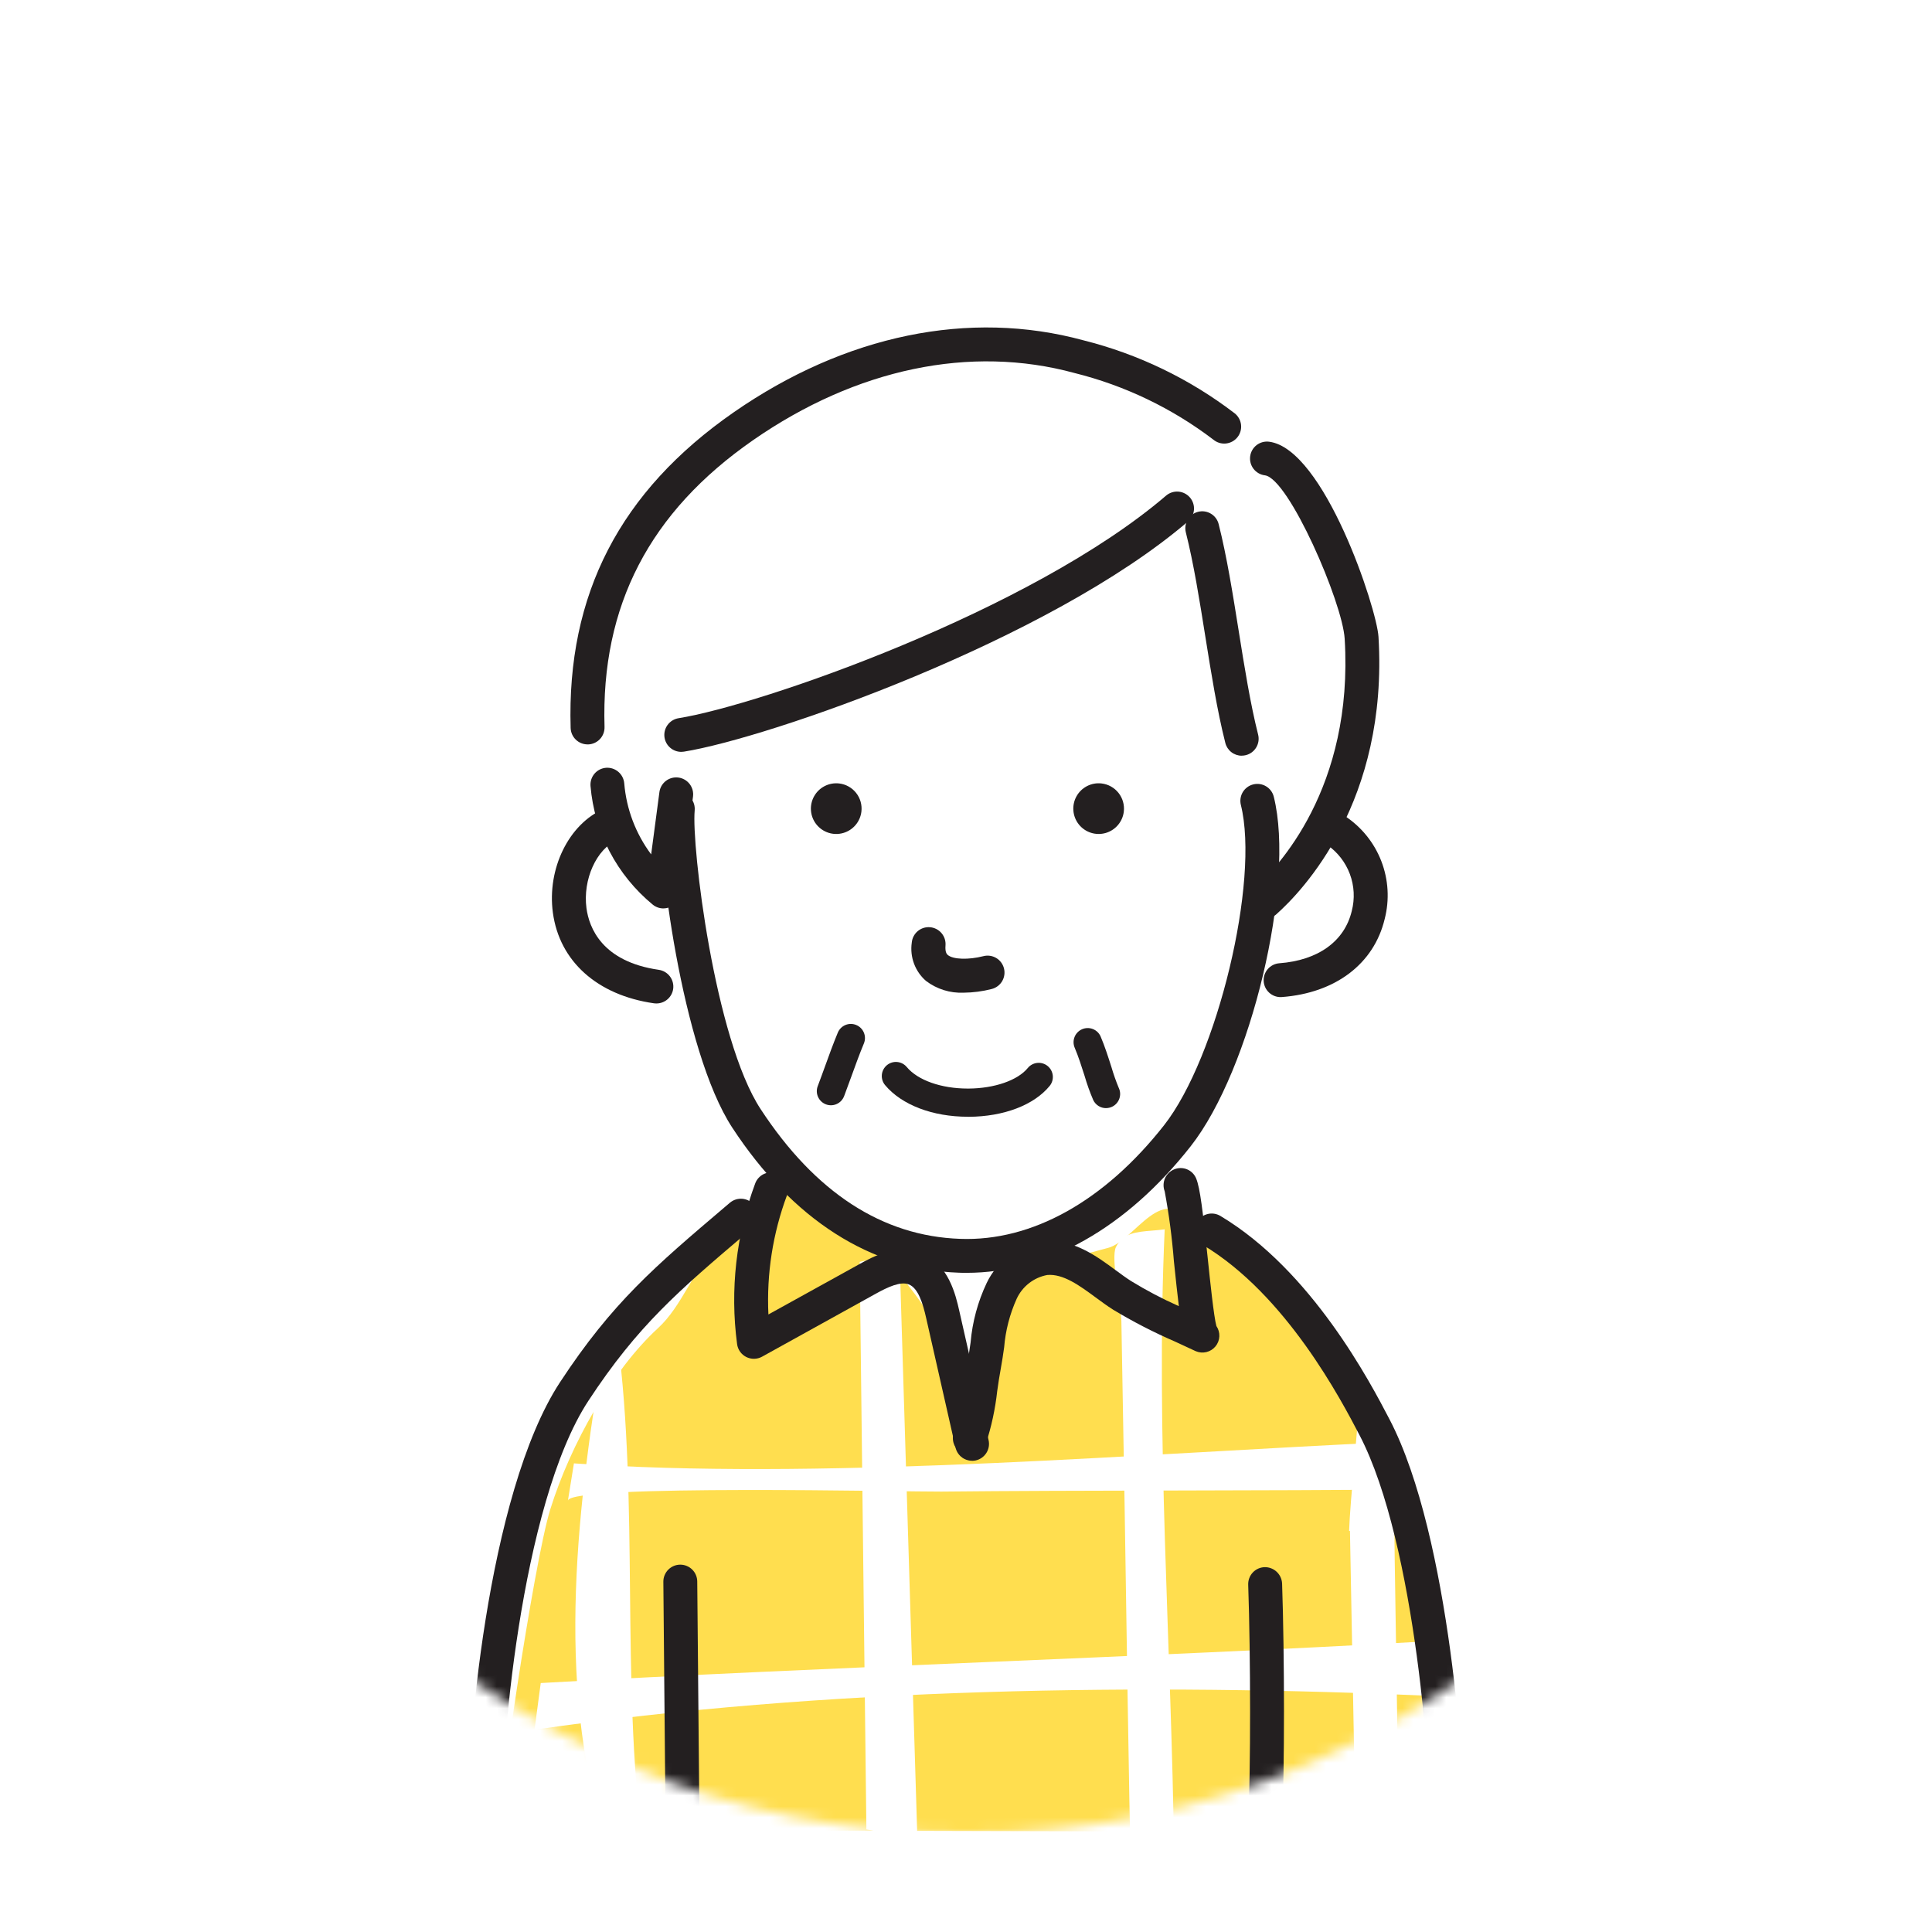 <svg width="177" height="177" viewBox="0 0 177 177" fill="none" xmlns="http://www.w3.org/2000/svg">
<g filter="url(#filter0_d)">
<path d="M88.5 168C132.407 168 168 132.407 168 88.5C168 44.593 132.407 9 88.5 9C44.593 9 9 44.593 9 88.5C9 132.407 44.593 168 88.5 168Z" fill="white"/>
</g>
<mask id="mask0" style="mask-type:alpha" maskUnits="userSpaceOnUse" x="9" y="9" width="159" height="159">
<path d="M88.5 168C132.407 168 168 132.407 168 88.5C168 44.593 132.407 9 88.5 9C44.593 9 9 44.593 9 88.5C9 132.407 44.593 168 88.5 168Z" fill="white"/>
</mask>
<g mask="url(#mask0)">
<path d="M116.469 43.561C115.276 42.934 113.955 42.592 112.608 42.561C113.579 42.578 108.208 36.141 107.288 35.642C100.249 31.803 90.631 30.876 82.883 32.461C76.833 33.761 71.193 36.522 66.455 40.504C61.718 44.485 58.027 49.566 55.705 55.303C52.871 62.509 52.676 71.531 57.952 77.203C57.225 76.626 56.306 76.348 55.382 76.425C54.458 76.502 53.597 76.927 52.975 77.616C52.384 78.332 51.962 79.172 51.741 80.075C51.52 80.977 51.505 81.917 51.697 82.826C52.193 85.3 53.609 87.493 55.661 88.962C57.712 90.432 60.244 91.067 62.746 90.741C66.363 95.965 69.268 101.649 71.384 107.641C71.598 108.264 62.184 116.81 61.237 118.017C54.281 126.804 49.187 136.916 46.266 147.736C45.838 149.425 42.348 166.297 43.804 166.31L131.667 167.054C132.458 157.093 130.906 147.085 127.136 137.831C125.179 132.982 123.742 127.831 121.021 123.325C119.62 120.915 117.782 118.787 115.6 117.052C113.616 115.528 110.52 114.794 108.99 112.81C109.005 112.83 107.074 106.127 106.03 107.619C110.23 101.628 111.064 95.541 114.153 88.947C116.229 89.886 118.593 89.965 120.727 89.165C122.86 88.366 124.591 86.754 125.538 84.682C126.305 82.536 126.191 80.175 125.221 78.113C124.251 76.052 122.504 74.458 120.362 73.682C122.342 71.472 123.809 68.853 124.659 66.011C125.51 63.17 125.722 60.175 125.28 57.242C124.523 52.442 121.242 46.021 116.47 43.573" fill="white"/>
<path d="M130.172 168.168C122.047 167.484 50.337 168.016 45.849 167.255C45.354 167.171 48.886 143.18 50.412 138.282C52.276 132.293 56.112 125.507 60.271 121.69C62.521 119.626 63.413 116.458 65.625 114.354C66.982 113.064 68.303 113.27 69.725 112.479C71.382 111.558 71.725 109.671 72.468 107.85L78.115 112.525C81.265 115.153 83.932 118.311 85.997 121.857C86.741 123.042 90.145 132.109 87.881 133.712C92.398 130.512 89.855 120.712 94.21 117.294C96.267 115.679 98.983 115 101.51 114.328C104.037 113.656 106.534 107.939 109.44 112.461C119.325 116.67 128.001 129.869 129.031 140.561C130.061 151.253 132.948 157.787 130.172 168.161" fill="#FFDE4F"/>
<path d="M54.469 134.189C53.839 134.152 53.209 134.111 52.58 134.067C52.397 135.201 52.214 136.337 52.031 137.475C52.283 135.961 83.331 136.683 86.236 136.652C98.626 136.52 116.496 136.587 128.886 136.452C128.674 135.005 127.727 133.566 127.517 132.117C104.95 133.135 77.047 135.534 54.469 134.189Z" fill="white"/>
<path d="M130.716 150.372C104.659 151.847 75.596 152.716 49.539 154.192L48.97 158.469C75.412 154.605 104.933 154.173 131.629 155.391L130.716 150.372Z" fill="white"/>
<path d="M102.83 113.482C102.581 113.695 102.379 113.957 102.236 114.251C101.736 115.242 102.717 119.781 102.736 121.063L103.029 137.784C103.076 140.445 103.504 169.706 103.585 169.706L107.563 169.724C107.32 150.818 105.856 131.425 106.703 112.625C105.131 112.838 103.743 112.715 102.83 113.482" fill="white"/>
<path d="M82.399 114.741C82.949 132.665 83.498 150.59 84.048 168.518C82.489 168.212 80.931 167.905 79.374 167.597C79.17 150.269 78.967 132.941 78.763 115.612L82.399 114.741Z" fill="white"/>
<path d="M56.585 122.692C58.537 137.758 56.903 153.786 58.852 168.852C57.59 168.594 56.692 168.654 55.431 168.395C50.821 154.124 52.929 137.458 55.435 122.674L56.585 122.692Z" fill="white"/>
<path d="M123.676 140.256C123.863 150.17 124.049 160.085 124.236 170.001C125.557 169.9 126.876 169.8 128.195 169.701C128.054 160.667 127.913 151.634 127.772 142.601C127.71 138.591 127.972 129.665 124.556 127.559C124.467 130.385 123.686 137.436 123.598 140.259L123.676 140.256Z" fill="white"/>
<path d="M88.548 116.61C88.315 116.61 88.084 116.61 87.848 116.598C79.777 116.316 72.599 111.723 67.09 103.314C62.432 96.204 60.182 77.937 60.553 73.964C60.572 73.761 60.631 73.563 60.726 73.383C60.821 73.203 60.951 73.043 61.108 72.913C61.265 72.783 61.446 72.685 61.641 72.625C61.836 72.565 62.04 72.544 62.243 72.564C62.653 72.602 63.03 72.802 63.293 73.118C63.555 73.435 63.681 73.843 63.643 74.253C63.343 77.467 65.453 95.153 69.687 101.615C74.687 109.251 80.837 113.248 87.956 113.497C94.546 113.746 101.18 110.036 106.636 103.102C111.529 96.879 115.414 80.693 113.682 73.746C113.633 73.547 113.623 73.342 113.653 73.14C113.683 72.938 113.753 72.744 113.858 72.569C113.964 72.394 114.103 72.241 114.267 72.12C114.431 71.999 114.618 71.912 114.816 71.863C115.014 71.813 115.22 71.803 115.421 71.833C115.623 71.864 115.817 71.933 115.991 72.038C116.166 72.143 116.319 72.282 116.44 72.446C116.561 72.609 116.649 72.796 116.698 72.994C118.675 80.919 114.616 97.979 109.08 105.02C103.18 112.52 95.913 116.61 88.549 116.61" fill="#231F20"/>
<path d="M88.293 90.944C87.048 91.002 85.822 90.619 84.831 89.864C84.339 89.435 83.963 88.89 83.736 88.279C83.509 87.667 83.438 87.009 83.531 86.364C83.565 85.954 83.76 85.575 84.073 85.309C84.386 85.044 84.792 84.913 85.202 84.947C85.405 84.963 85.603 85.02 85.784 85.113C85.966 85.206 86.127 85.334 86.258 85.489C86.39 85.645 86.49 85.825 86.553 86.019C86.615 86.213 86.638 86.417 86.622 86.621C86.568 87.269 86.768 87.438 86.834 87.493C87.32 87.903 88.721 87.948 90.092 87.599C90.289 87.548 90.495 87.536 90.697 87.565C90.898 87.594 91.093 87.662 91.268 87.766C91.443 87.87 91.596 88.008 91.718 88.171C91.84 88.335 91.929 88.521 91.979 88.719C92.081 89.117 92.02 89.54 91.81 89.894C91.6 90.248 91.258 90.504 90.86 90.606C90.021 90.823 89.159 90.936 88.293 90.945" fill="#231F20"/>
<path d="M60.138 91.934C60.064 91.934 59.989 91.929 59.916 91.918C54.716 91.173 51.251 88.067 50.651 83.609C50.11 79.579 52.113 75.494 55.31 74.109C55.497 74.028 55.698 73.984 55.902 73.981C56.106 73.977 56.308 74.014 56.498 74.089C56.688 74.164 56.861 74.275 57.007 74.417C57.154 74.559 57.271 74.728 57.352 74.915C57.516 75.293 57.523 75.72 57.372 76.103C57.221 76.486 56.923 76.793 56.546 76.957C54.642 77.78 53.382 80.58 53.729 83.2C53.969 84.99 55.15 88.1 60.356 88.85C60.762 88.909 61.128 89.126 61.375 89.454C61.622 89.782 61.729 90.194 61.673 90.6C61.62 90.97 61.436 91.308 61.154 91.552C60.872 91.797 60.511 91.932 60.138 91.932" fill="#231F20"/>
<path d="M117.318 91.35C116.927 91.349 116.551 91.201 116.264 90.934C115.978 90.668 115.802 90.303 115.773 89.913C115.758 89.71 115.783 89.505 115.846 89.312C115.91 89.118 116.011 88.939 116.144 88.784C116.277 88.63 116.439 88.503 116.621 88.411C116.803 88.319 117.001 88.264 117.204 88.249C120.758 87.983 123.176 86.24 123.84 83.468C124.133 82.347 124.073 81.162 123.668 80.076C123.263 78.99 122.533 78.055 121.577 77.399C121.403 77.293 121.251 77.155 121.13 76.99C121.01 76.826 120.923 76.639 120.874 76.441C120.826 76.243 120.817 76.038 120.848 75.836C120.879 75.635 120.949 75.441 121.055 75.267C121.161 75.093 121.3 74.941 121.464 74.82C121.629 74.7 121.815 74.612 122.013 74.564C122.211 74.516 122.417 74.507 122.618 74.538C122.82 74.569 123.013 74.639 123.187 74.745C124.711 75.738 125.884 77.183 126.543 78.878C127.201 80.573 127.312 82.431 126.858 84.192C125.874 88.3 122.353 90.975 117.437 91.345C117.397 91.345 117.358 91.345 117.318 91.345" fill="#231F20"/>
<path d="M78.918 74.353C78.864 74.809 78.677 75.239 78.379 75.589C78.081 75.939 77.686 76.192 77.244 76.317C76.802 76.442 76.333 76.434 75.896 76.292C75.459 76.15 75.074 75.882 74.789 75.522C74.504 75.162 74.333 74.725 74.297 74.267C74.26 73.809 74.361 73.35 74.585 72.95C74.809 72.549 75.147 72.223 75.556 72.015C75.966 71.806 76.427 71.723 76.884 71.777C77.186 71.813 77.479 71.907 77.745 72.056C78.011 72.205 78.245 72.405 78.434 72.644C78.623 72.883 78.763 73.157 78.846 73.45C78.929 73.744 78.953 74.05 78.918 74.353" fill="#231F20"/>
<path d="M102.958 74.354C102.905 74.81 102.717 75.24 102.419 75.589C102.121 75.939 101.726 76.192 101.284 76.317C100.842 76.441 100.373 76.433 99.936 76.291C99.5 76.149 99.115 75.882 98.83 75.521C98.546 75.161 98.374 74.724 98.338 74.266C98.301 73.809 98.401 73.35 98.625 72.95C98.849 72.549 99.187 72.223 99.596 72.014C100.005 71.805 100.466 71.722 100.922 71.776C101.534 71.848 102.092 72.16 102.474 72.643C102.856 73.127 103.03 73.742 102.958 74.354Z" fill="#231F20"/>
<path d="M76.125 101.259C75.968 101.259 75.811 101.23 75.664 101.174C75.344 101.052 75.085 100.807 74.945 100.494C74.805 100.182 74.795 99.826 74.917 99.506C75.14 98.921 75.354 98.327 75.572 97.727C75.939 96.712 76.317 95.664 76.755 94.606C76.82 94.449 76.915 94.306 77.035 94.186C77.155 94.065 77.298 93.97 77.455 93.905C77.612 93.84 77.78 93.806 77.95 93.807C78.12 93.807 78.288 93.841 78.445 93.906C78.602 93.971 78.745 94.066 78.865 94.186C78.985 94.306 79.08 94.449 79.145 94.606C79.21 94.763 79.244 94.931 79.244 95.101C79.244 95.271 79.21 95.439 79.145 95.596C78.729 96.596 78.36 97.621 78.003 98.607C77.78 99.221 77.56 99.829 77.332 100.428C77.239 100.673 77.073 100.883 76.858 101.032C76.642 101.181 76.386 101.261 76.124 101.261" fill="#231F20"/>
<path d="M101.327 101.522C101.083 101.522 100.844 101.453 100.637 101.322C100.43 101.192 100.265 101.006 100.159 100.786C99.847 100.058 99.579 99.311 99.359 98.55C99.091 97.71 98.787 96.757 98.459 95.992C98.392 95.835 98.356 95.667 98.354 95.497C98.352 95.327 98.383 95.158 98.447 95.001C98.51 94.843 98.603 94.699 98.722 94.577C98.841 94.455 98.983 94.358 99.139 94.291C99.295 94.224 99.463 94.188 99.633 94.186C99.803 94.183 99.972 94.215 100.13 94.278C100.288 94.341 100.432 94.434 100.554 94.553C100.676 94.672 100.773 94.814 100.839 94.971C101.216 95.85 101.539 96.871 101.825 97.763C102.014 98.409 102.237 99.045 102.495 99.668C102.643 99.977 102.662 100.333 102.547 100.656C102.433 100.98 102.195 101.245 101.885 101.393C101.712 101.476 101.522 101.519 101.329 101.519" fill="#231F20"/>
<path d="M44.479 168.579C44.08 168.579 43.697 168.425 43.409 168.15C43.12 167.875 42.949 167.499 42.929 167.101C42.629 160.874 44.592 136.865 51.307 126.631C56.09 119.343 59.991 116.031 66.451 110.544L66.884 110.177C67.198 109.917 67.603 109.791 68.01 109.826C68.416 109.862 68.793 110.056 69.057 110.367C69.321 110.678 69.453 111.081 69.422 111.488C69.391 111.895 69.202 112.274 68.894 112.542L68.461 112.91C62.213 118.217 58.44 121.42 53.906 128.334C47.672 137.829 45.755 161.171 46.03 166.954C46.049 167.365 45.905 167.767 45.628 168.072C45.351 168.377 44.964 168.559 44.553 168.578H44.478" fill="#231F20"/>
<path d="M132.539 168.125H132.456C132.252 168.114 132.053 168.064 131.869 167.976C131.685 167.888 131.521 167.765 131.384 167.613C131.248 167.462 131.143 167.285 131.075 167.092C131.007 166.9 130.978 166.697 130.989 166.493C131.138 163.671 129.811 141.555 124.55 131.473C122.892 128.295 117.847 118.629 110.212 114.062C109.859 113.85 109.605 113.507 109.504 113.108C109.404 112.709 109.465 112.287 109.676 111.933C109.888 111.58 110.23 111.325 110.63 111.225C111.029 111.124 111.451 111.186 111.805 111.397C120.197 116.416 125.547 126.665 127.302 130.034C132.937 140.834 134.249 163.597 134.088 166.655C134.067 167.052 133.894 167.425 133.606 167.699C133.318 167.972 132.936 168.125 132.539 168.125" fill="#231F20"/>
<path d="M62.413 68.882C62.044 68.881 61.687 68.75 61.407 68.51C61.126 68.271 60.94 67.94 60.881 67.576C60.816 67.169 60.915 66.754 61.156 66.421C61.398 66.087 61.761 65.863 62.168 65.798C69.619 64.603 94.502 55.976 106.849 45.391C107.162 45.132 107.565 45.006 107.971 45.041C108.376 45.076 108.751 45.269 109.016 45.578C109.281 45.886 109.414 46.287 109.386 46.693C109.358 47.099 109.172 47.478 108.868 47.748C96.09 58.701 70.362 67.628 62.66 68.862C62.578 68.875 62.495 68.882 62.413 68.882" fill="#231F20"/>
<path d="M53.829 68.198C53.426 68.198 53.038 68.04 52.749 67.759C52.459 67.478 52.291 67.095 52.279 66.692C51.916 54.463 56.807 45.001 67.229 37.766C77.446 30.676 88.819 28.338 99.251 31.176C104.278 32.435 108.994 34.711 113.109 37.862C113.272 37.989 113.408 38.147 113.509 38.327C113.61 38.507 113.674 38.705 113.698 38.91C113.721 39.115 113.704 39.323 113.646 39.521C113.588 39.719 113.492 39.904 113.362 40.064C113.232 40.224 113.071 40.357 112.889 40.455C112.707 40.552 112.508 40.612 112.302 40.632C112.097 40.651 111.889 40.63 111.692 40.568C111.496 40.506 111.313 40.406 111.155 40.273C107.376 37.396 103.049 35.32 98.44 34.173C88.908 31.573 78.452 33.761 69.002 40.319C59.507 46.91 55.052 55.502 55.384 66.6C55.397 67.011 55.246 67.41 54.965 67.71C54.684 68.01 54.295 68.186 53.884 68.2H53.829" fill="#231F20"/>
<path d="M60.772 83.226C60.417 83.224 60.074 83.1 59.799 82.875C58.172 81.535 56.829 79.883 55.85 78.016C54.871 76.149 54.276 74.105 54.099 72.005C54.068 71.595 54.201 71.19 54.468 70.877C54.735 70.565 55.115 70.372 55.525 70.34C55.935 70.311 56.34 70.445 56.651 70.712C56.963 70.98 57.157 71.359 57.19 71.769C57.387 74.126 58.241 76.38 59.656 78.275L60.412 72.568C60.467 72.16 60.681 71.79 61.008 71.54C61.335 71.29 61.747 71.181 62.155 71.235C62.563 71.289 62.932 71.503 63.183 71.829C63.433 72.155 63.544 72.567 63.491 72.975L62.312 81.875C62.276 82.148 62.167 82.407 61.998 82.625C61.828 82.842 61.603 83.011 61.347 83.113C61.165 83.186 60.97 83.223 60.773 83.223" fill="#231F20"/>
<path d="M115.887 84.167C115.667 84.168 115.45 84.122 115.249 84.032C115.049 83.942 114.87 83.81 114.724 83.645C114.451 83.338 114.311 82.934 114.336 82.523C114.36 82.112 114.547 81.728 114.854 81.454C117.024 79.533 124.024 72.202 123.193 58.526C122.993 55.179 118.067 43.82 115.88 43.547C115.678 43.522 115.483 43.457 115.305 43.356C115.128 43.255 114.973 43.121 114.848 42.96C114.723 42.799 114.63 42.615 114.576 42.418C114.522 42.222 114.508 42.017 114.533 41.814C114.558 41.612 114.623 41.417 114.723 41.239C114.824 41.062 114.959 40.907 115.119 40.781C115.28 40.656 115.464 40.564 115.661 40.51C115.858 40.456 116.063 40.442 116.265 40.467C121.317 41.102 126.134 55.738 126.29 58.338C127.204 73.415 119.346 81.62 116.916 83.776C116.633 84.028 116.266 84.168 115.887 84.167" fill="#231F20"/>
<path d="M89.052 133.826C88.701 133.826 88.359 133.706 88.085 133.486C87.81 133.267 87.618 132.96 87.54 132.617L84.852 120.759C84.552 119.422 84.125 118.01 83.261 117.671C82.496 117.371 81.348 117.908 80.218 118.533L69.818 124.292C69.597 124.415 69.349 124.481 69.097 124.486C68.844 124.491 68.594 124.434 68.368 124.32C68.142 124.207 67.948 124.039 67.801 123.833C67.655 123.627 67.561 123.388 67.528 123.137C66.87 118.169 67.44 113.115 69.188 108.418C69.259 108.227 69.367 108.051 69.507 107.902C69.646 107.752 69.813 107.632 69.999 107.547C70.185 107.463 70.385 107.416 70.59 107.409C70.794 107.402 70.997 107.436 71.188 107.508C71.379 107.58 71.555 107.688 71.704 107.827C71.853 107.966 71.974 108.134 72.058 108.319C72.143 108.505 72.19 108.706 72.197 108.91C72.204 109.114 72.17 109.317 72.098 109.508C70.8 112.995 70.222 116.709 70.398 120.425L78.715 115.825C79.921 115.157 82.164 113.91 84.398 114.789C86.907 115.775 87.565 118.682 87.882 120.08L90.569 131.938C90.66 132.34 90.588 132.761 90.368 133.109C90.148 133.457 89.8 133.704 89.398 133.795C89.285 133.82 89.169 133.833 89.053 133.833" fill="#231F20"/>
<path d="M88.852 133.31C88.672 133.31 88.494 133.279 88.325 133.217C88.133 133.148 87.956 133.042 87.805 132.905C87.654 132.768 87.532 132.602 87.445 132.418C87.358 132.233 87.308 132.034 87.299 131.83C87.289 131.626 87.32 131.423 87.389 131.231C87.828 129.857 88.127 128.443 88.281 127.009C88.39 126.255 88.498 125.501 88.641 124.756C88.751 124.174 88.835 123.584 88.92 122.994C89.084 121.103 89.583 119.256 90.395 117.54C90.884 116.515 91.622 115.628 92.542 114.961C93.461 114.293 94.532 113.866 95.659 113.718C98.305 113.488 100.466 115.081 102.204 116.363C102.704 116.731 103.177 117.079 103.624 117.363C105.03 118.225 106.492 118.993 108 119.663C107.869 118.606 107.726 117.263 107.546 115.541C107.378 113.394 107.097 111.258 106.703 109.141C106.555 108.756 106.566 108.328 106.731 107.95C106.897 107.573 107.205 107.276 107.589 107.124C107.966 106.971 108.389 106.975 108.764 107.133C109.139 107.292 109.435 107.593 109.589 107.97C109.949 108.86 110.198 110.961 110.64 115.216C110.867 117.389 111.203 120.616 111.44 121.485C111.63 121.763 111.725 122.095 111.71 122.432C111.695 122.768 111.57 123.091 111.356 123.35C111.141 123.61 110.848 123.793 110.52 123.871C110.193 123.95 109.849 123.919 109.54 123.785C109.503 123.769 109.467 123.752 109.431 123.735C108.84 123.454 108.249 123.183 107.662 122.914C105.701 122.066 103.8 121.086 101.972 119.982C101.431 119.64 100.892 119.243 100.372 118.859C98.918 117.788 97.404 116.676 95.94 116.809C95.332 116.923 94.761 117.181 94.273 117.561C93.786 117.942 93.397 118.433 93.139 118.995C92.507 120.399 92.12 121.9 91.995 123.435C91.904 124.071 91.812 124.707 91.695 125.335C91.562 126.035 91.46 126.742 91.359 127.448C91.178 129.092 90.828 130.713 90.315 132.285C90.206 132.585 90.008 132.844 89.746 133.028C89.485 133.211 89.174 133.31 88.855 133.31" fill="#231F20"/>
<path d="M62.518 167.667C62.109 167.666 61.716 167.505 61.425 167.216C61.135 166.928 60.97 166.537 60.966 166.128L60.773 144.912C60.771 144.708 60.809 144.506 60.886 144.317C60.962 144.128 61.075 143.956 61.218 143.81C61.361 143.665 61.531 143.549 61.718 143.469C61.906 143.389 62.107 143.348 62.311 143.346H62.326C62.735 143.346 63.128 143.508 63.418 143.796C63.709 144.084 63.874 144.475 63.878 144.884L64.071 166.101C64.075 166.512 63.915 166.909 63.626 167.203C63.338 167.496 62.945 167.664 62.533 167.668L62.518 167.667Z" fill="#231F20"/>
<path d="M115.907 168.352H115.828C115.625 168.341 115.425 168.291 115.241 168.203C115.057 168.115 114.892 167.992 114.756 167.841C114.619 167.689 114.514 167.512 114.446 167.32C114.378 167.128 114.349 166.924 114.359 166.721C114.584 162.259 114.582 151.791 114.354 145.179C114.341 144.768 114.49 144.368 114.771 144.067C115.051 143.767 115.439 143.59 115.85 143.575C116.261 143.565 116.66 143.716 116.961 143.997C117.261 144.277 117.44 144.664 117.459 145.075C117.689 151.754 117.69 162.35 117.459 166.88C117.439 167.277 117.267 167.652 116.979 167.926C116.691 168.2 116.308 168.353 115.91 168.354" fill="#231F20"/>
<path d="M113.758 69.235C113.413 69.234 113.079 69.118 112.807 68.906C112.535 68.694 112.342 68.397 112.258 68.063C111.506 65.099 110.958 61.634 110.421 58.283C109.898 55 109.356 51.605 108.641 48.776C108.54 48.377 108.601 47.955 108.811 47.601C109.02 47.248 109.362 46.992 109.76 46.89C110.159 46.788 110.582 46.849 110.935 47.06C111.289 47.27 111.545 47.612 111.646 48.011C112.397 50.975 112.946 54.44 113.482 57.791C114.006 61.074 114.547 64.469 115.262 67.298C115.312 67.495 115.323 67.701 115.294 67.902C115.264 68.104 115.196 68.298 115.091 68.473C114.987 68.648 114.849 68.801 114.686 68.923C114.523 69.045 114.337 69.133 114.139 69.184C114.015 69.215 113.887 69.231 113.758 69.231" fill="#231F20"/>
<path d="M88.675 102.311C85.439 102.311 82.607 101.229 81.086 99.411C80.866 99.148 80.76 98.808 80.79 98.466C80.821 98.125 80.986 97.81 81.249 97.59C81.512 97.37 81.852 97.264 82.193 97.294C82.535 97.325 82.85 97.49 83.07 97.753C84.09 98.974 86.233 99.729 88.67 99.729H88.732C91.105 99.716 93.232 98.979 94.157 97.849C94.264 97.716 94.397 97.607 94.547 97.526C94.698 97.445 94.862 97.395 95.032 97.378C95.201 97.361 95.373 97.377 95.536 97.427C95.699 97.476 95.851 97.557 95.983 97.666C96.248 97.883 96.417 98.197 96.451 98.538C96.485 98.879 96.383 99.22 96.166 99.486C94.731 101.241 91.96 102.298 88.752 102.315L88.675 102.311Z" fill="#231F20"/>
</g>
<defs>
<filter id="filter0_d" x="3" y="3" width="171" height="171" filterUnits="userSpaceOnUse" color-interpolation-filters="sRGB">
<feFlood flood-opacity="0" result="BackgroundImageFix"/>
<feColorMatrix in="SourceAlpha" type="matrix" values="0 0 0 0 0 0 0 0 0 0 0 0 0 0 0 0 0 0 127 0" result="hardAlpha"/>
<feOffset/>
<feGaussianBlur stdDeviation="3"/>
<feColorMatrix type="matrix" values="0 0 0 0 0 0 0 0 0 0.424 0 0 0 0 0.71 0 0 0 0.2 0"/>
<feBlend mode="normal" in2="BackgroundImageFix" result="effect1_dropShadow"/>
<feBlend mode="normal" in="SourceGraphic" in2="effect1_dropShadow" result="shape"/>
</filter>
</defs>
</svg>
